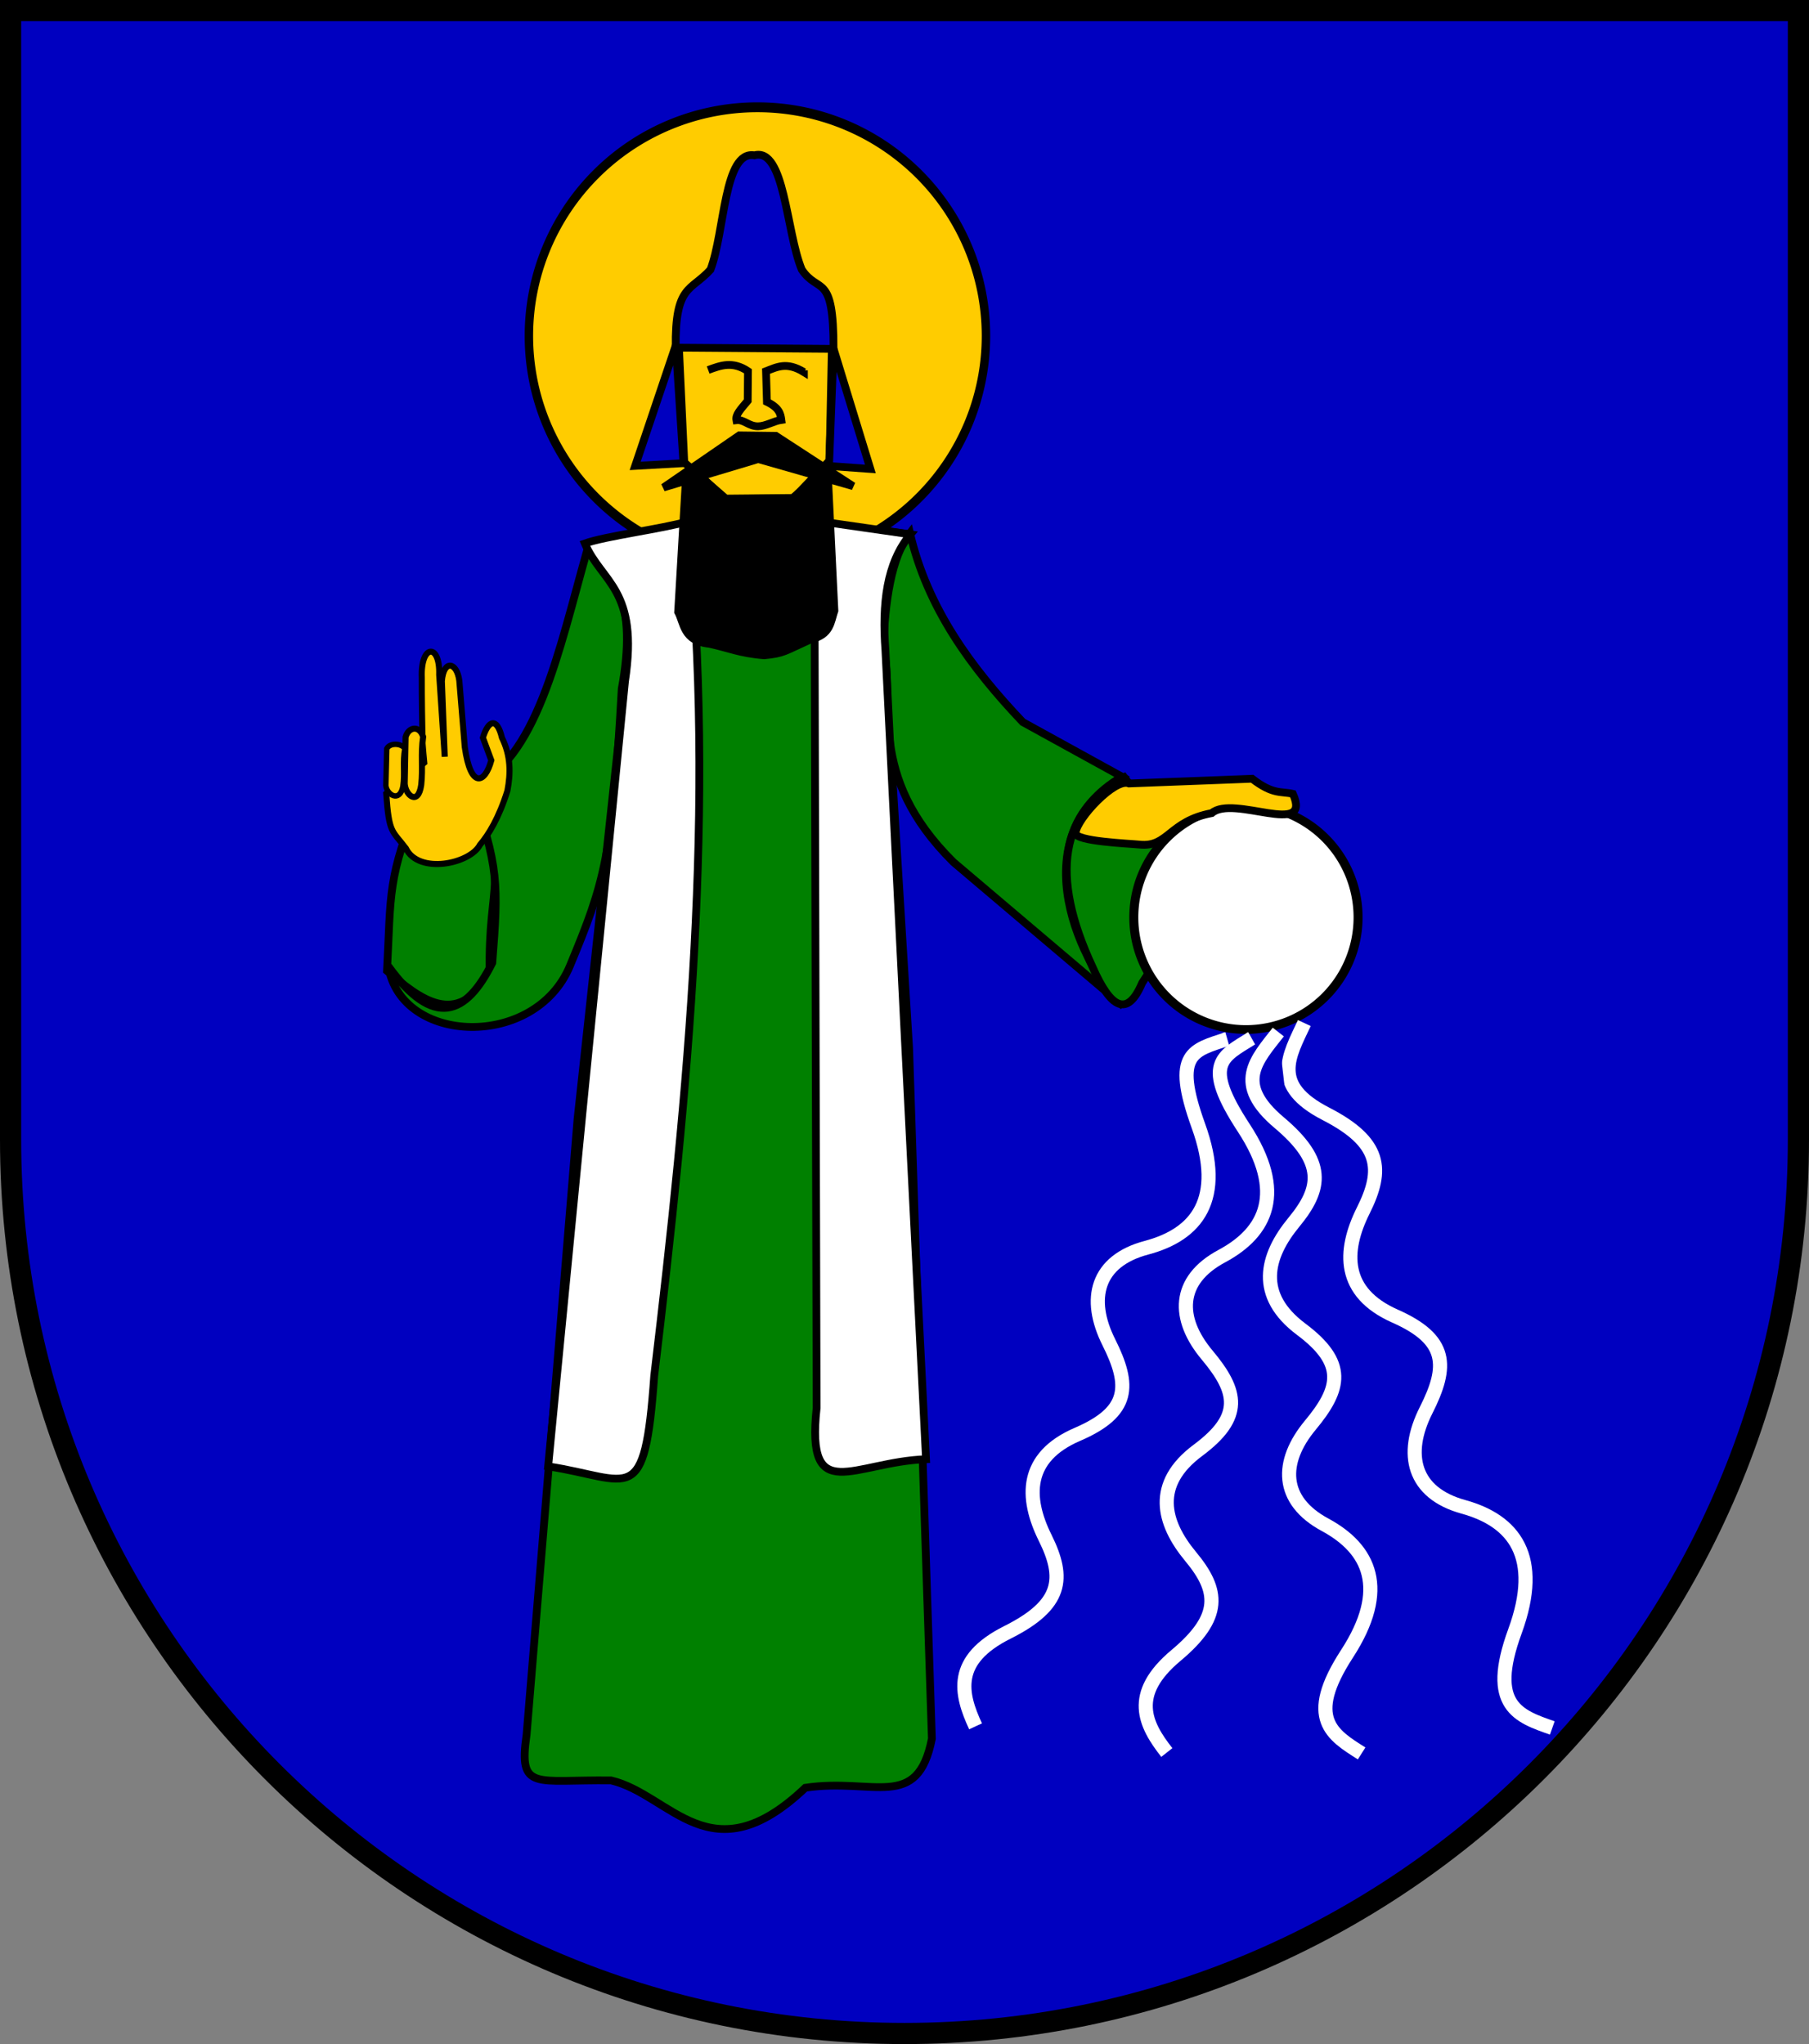 <?xml version="1.0" encoding="UTF-8" standalone="no"?>
<!-- Created with Inkscape (http://www.inkscape.org/) -->
<svg
   xmlns:dc="http://purl.org/dc/elements/1.1/"
   xmlns:cc="http://creativecommons.org/ns#"
   xmlns:rdf="http://www.w3.org/1999/02/22-rdf-syntax-ns#"
   xmlns:svg="http://www.w3.org/2000/svg"
   xmlns="http://www.w3.org/2000/svg"
   xmlns:sodipodi="http://sodipodi.sourceforge.net/DTD/sodipodi-0.dtd"
   xmlns:inkscape="http://www.inkscape.org/namespaces/inkscape"
   version="1.1"
   width="769"
   height="869"
   id="svg2"
   inkscape:version="0.46"
   sodipodi:docname="Wappen_Markt_Moorsch.svg"
   sodipodi:version="0.32"
   inkscape:output_extension="org.inkscape.output.svg.inkscape">
  <rect width="100%" height="100%" fill="#808080" stroke="none"/>
  <sodipodi:namedview
     pagecolor="#ffffff"
     bordercolor="#666666"
     borderopacity="1"
     objecttolerance="10"
     gridtolerance="10"
     guidetolerance="10"
     inkscape:pageopacity="0"
     inkscape:pageshadow="2"
     inkscape:window-width="1024"
     inkscape:window-height="667"
     id="namedview2886"
     showgrid="false"
     inkscape:zoom="0.5"
     inkscape:cx="680.08942"
     inkscape:cy="363.91414"
     inkscape:window-x="132"
     inkscape:window-y="99"
     inkscape:window-maximized="0"
     inkscape:current-layer="svg2"
     fit-margin-top="0"
     fit-margin-left="0"
     fit-margin-right="0"
     fit-margin-bottom="0"
     showguides="true"
     inkscape:guide-bbox="true">
    <inkscape:grid
       type="xygrid"
       id="grid2844"
       empspacing="5"
       visible="true"
       enabled="true"
       snapvisiblegridlinesonly="true" />
  </sodipodi:namedview>
  <defs
     id="defs4">
    <inkscape:perspective
       sodipodi:type="inkscape:persp3d"
       inkscape:vp_x="0 : 431.5 : 1"
       inkscape:vp_y="0 : 1000 : 0"
       inkscape:vp_z="763.00006 : 431.5 : 1"
       inkscape:persp3d-origin="381.50003 : 287.66667 : 1"
       id="perspective2890" />
    <inkscape:perspective
       id="perspective3053"
       inkscape:persp3d-origin="0.5 : 0.33333333 : 1"
       inkscape:vp_z="1 : 0.5 : 1"
       inkscape:vp_y="0 : 1000 : 0"
       inkscape:vp_x="0 : 0.5 : 1"
       sodipodi:type="inkscape:persp3d" />
    <clipPath
       id="clippath">
      <path
         d="m 360,4140 a 3240,3240 0 0 0 6480,0 l 0,-3870 -6480,0 0,3870 z"
         id="path2978"
         inkscape:connector-curvature="0" />
    </clipPath>
    <inkscape:perspective
       id="perspective3648"
       inkscape:persp3d-origin="0.5 : 0.33333333 : 1"
       inkscape:vp_z="1 : 0.5 : 1"
       inkscape:vp_y="0 : 1000 : 0"
       inkscape:vp_x="0 : 0.5 : 1"
       sodipodi:type="inkscape:persp3d" />
    <inkscape:perspective
       id="perspective3670"
       inkscape:persp3d-origin="0.5 : 0.33333333 : 1"
       inkscape:vp_z="1 : 0.5 : 1"
       inkscape:vp_y="0 : 1000 : 0"
       inkscape:vp_x="0 : 0.5 : 1"
       sodipodi:type="inkscape:persp3d" />
    <inkscape:perspective
       id="perspective3703"
       inkscape:persp3d-origin="0.5 : 0.33333333 : 1"
       inkscape:vp_z="1 : 0.5 : 1"
       inkscape:vp_y="0 : 1000 : 0"
       inkscape:vp_x="0 : 0.5 : 1"
       sodipodi:type="inkscape:persp3d" />
    <inkscape:perspective
       id="perspective3719"
       inkscape:persp3d-origin="0.5 : 0.33333333 : 1"
       inkscape:vp_z="1 : 0.5 : 1"
       inkscape:vp_y="0 : 1000 : 0"
       inkscape:vp_x="0 : 0.5 : 1"
       sodipodi:type="inkscape:persp3d" />
    <inkscape:perspective
       id="perspective2862"
       inkscape:persp3d-origin="0.5 : 0.33333333 : 1"
       inkscape:vp_z="1 : 0.5 : 1"
       inkscape:vp_y="0 : 1000 : 0"
       inkscape:vp_x="0 : 0.5 : 1"
       sodipodi:type="inkscape:persp3d" />
    <inkscape:perspective
       id="perspective2893"
       inkscape:persp3d-origin="0.5 : 0.33333333 : 1"
       inkscape:vp_z="1 : 0.5 : 1"
       inkscape:vp_y="0 : 1000 : 0"
       inkscape:vp_x="0 : 0.5 : 1"
       sodipodi:type="inkscape:persp3d" />
    <inkscape:perspective
       id="perspective3700"
       inkscape:persp3d-origin="0.5 : 0.33333333 : 1"
       inkscape:vp_z="1 : 0.5 : 1"
       inkscape:vp_y="0 : 1000 : 0"
       inkscape:vp_x="0 : 0.5 : 1"
       sodipodi:type="inkscape:persp3d" />
  </defs>
  <path
     inkscape:connector-curvature="0"
     style="fill:#0000c0;stroke:#000000;stroke-width:9;stroke-miterlimit:4;stroke-opacity:1;stroke-dasharray:none;fill-opacity:1"
     id="path2850-5-9-1"
     d="m 4.5,4.5 0,480 c 0,209.868 170.132,380 380,380 209.868,0 380,-170.132 380,-380 l 0,-480 L 4.5,4.5 z" />
  <path
     style="fill:#008000;fill-opacity:1;fill-rule:evenodd;stroke:#000000;stroke-width:3.304;stroke-linecap:butt;stroke-linejoin:miter;stroke-miterlimit:4;stroke-dasharray:none;stroke-opacity:1"
     d="M 178.667,339.342 C 164.519,372.9 166.26,379.983 164.517,412.762 C 177.995,424.176 194.17,437.841 208.169,413.674 C 207.264,374.665 217.725,372.325 200.241,338.767 C 188.799,329.041 184.233,335.359 178.667,339.342 z"
     id="path2541"
     sodipodi:nodetypes="ccccc" />
  <path
     style="fill:#008000;fill-opacity:1;fill-rule:evenodd;stroke:#000000;stroke-width:3.304;stroke-linecap:butt;stroke-linejoin:miter;stroke-miterlimit:4;stroke-dasharray:none;stroke-opacity:1"
     d="M 165.071,410.763 C 170.385,444.23 227.513,446.238 242.293,410.594 C 257.074,374.951 260.281,364.422 264.304,292.83 C 271.026,256.452 261.223,243.944 249.539,234.152 C 237.544,276.669 228.001,324.091 200.066,334.729 C 212.092,368.287 211.9,375.767 209.27,409.325 C 198.173,431.618 184.329,437.435 165.071,410.763 z"
     id="path2543"
     sodipodi:nodetypes="czccccc" />
  <path
     style="fill:#008000;fill-opacity:1;fill-rule:evenodd;stroke:#000000;stroke-width:3.304;stroke-linecap:butt;stroke-linejoin:miter;stroke-miterlimit:4;stroke-dasharray:none;stroke-opacity:1"
     d="M 250.185,231.816 L 293.38,223.251 C 313.606,217.154 321.414,235.493 345.997,221.488 L 385.543,226.994 C 371.499,255.26 378.72,264.622 376.388,282.476 L 386.456,445.567 L 396.145,739.178 C 390.006,770.272 371.382,755.652 342.348,760.036 C 302.073,798.309 285.3,762.96 259.796,756.921 C 227.569,756.481 220.3,761.724 223.853,737.431 L 245.512,475.769 L 265.647,290.53 C 271.213,265.003 263.215,247.012 250.185,231.816 z"
     id="path2545"
     sodipodi:nodetypes="ccccccccccccc" />
  <path
     style="fill:#008000;fill-opacity:1;fill-rule:evenodd;stroke:#000000;stroke-width:3.304;stroke-linecap:butt;stroke-linejoin:miter;stroke-miterlimit:4;stroke-dasharray:none;stroke-opacity:1"
     d="M 386.817,226.616 C 394.241,258.543 412.767,283.809 434.779,306.983 L 476.98,330.216 C 432.758,356.053 460.395,412.634 477.531,427.775 L 405.3,366.524 C 367.776,329.305 381.013,299.296 375.476,275.318 C 376.223,256.141 378.752,237.011 386.817,226.616 z"
     id="path2547"
     sodipodi:nodetypes="ccccccc" />
  <path
     style="fill:#008000;fill-opacity:1;fill-rule:evenodd;stroke:#000000;stroke-width:3.304;stroke-linecap:butt;stroke-linejoin:miter;stroke-miterlimit:4;stroke-dasharray:none;stroke-opacity:1"
     d="M 477.893,330.405 C 484.193,338.285 493.608,352.824 499.909,350.305 C 513.168,379.967 499.414,396.063 485.52,417.88 C 479.284,432.61 472.208,428.829 464.505,411.273 C 446.117,371.987 450.765,344.73 477.893,330.405 z"
     id="path2549"
     sodipodi:nodetypes="ccccc" />
  <path
     sodipodi:type="arc"
     style="fill:#ffcc00;fill-opacity:1;fill-rule:evenodd;stroke:#000000;stroke-width:3;stroke-linejoin:bevel;stroke-miterlimit:4;stroke-dasharray:none;stroke-opacity:1"
     id="path2591"
     sodipodi:cx="335.50952"
     sodipodi:cy="199.80933"
     sodipodi:rx="81.36335"
     sodipodi:ry="69.478813"
     d="M 416.873,199.809 A 81.363,69.479 0 1 1 254.146,199.809 A 81.363,69.479 0 1 1 416.873,199.809 z"
     transform="matrix(1.194,0,0,1.399,-78.619,-136.724)" />
  <path
     style="fill:#ffffff;fill-opacity:1;fill-rule:evenodd;stroke:#000000;stroke-width:3.304;stroke-linecap:butt;stroke-linejoin:miter;stroke-miterlimit:4;stroke-dasharray:none;stroke-opacity:1"
     d="M 346.186,221.299 L 347.145,598.59 C 342.639,640.716 362.744,621.513 393.652,620.356 L 384.442,437.513 L 376.388,276.435 C 374.933,256.888 376.783,239.406 387.023,227.167 L 346.186,221.299 z"
     id="path2555"
     sodipodi:nodetypes="ccccccc" />
  <path
     style="fill:#ffffff;fill-opacity:1;fill-rule:evenodd;stroke:#000000;stroke-width:3.304;stroke-linecap:butt;stroke-linejoin:miter;stroke-miterlimit:4;stroke-dasharray:none;stroke-opacity:1"
     d="M 248.627,231.037 C 257.307,227.923 281.621,224.808 292.278,221.693 C 304.396,342.755 292.574,463.817 278.112,584.879 C 274.008,641.902 268.342,628.835 233.009,623.398 L 247.526,473.756 L 265.694,289.547 C 271.668,250.374 255.725,247.711 248.627,231.037 z"
     id="path2557"
     sodipodi:nodetypes="ccccccc" />
  <path
     sodipodi:type="arc"
     style="fill:#ffffff;fill-opacity:1;fill-rule:evenodd;stroke:#000000;stroke-width:2.272;stroke-linejoin:bevel;stroke-miterlimit:4;stroke-dasharray:none;stroke-opacity:1"
     id="path2569"
     sodipodi:cx="591.48413"
     sodipodi:cy="419.21609"
     sodipodi:rx="28.340042"
     sodipodi:ry="29.254238"
     d="M 619.824,419.216 A 28.34,29.254 0 1 1 563.144,419.216 A 28.34,29.254 0 1 1 619.824,419.216 z"
     transform="matrix(1.682,0,0,1.63,-465.232,-293.319)" />
  <path
     style="fill:#ffcc00;fill-opacity:1;fill-rule:evenodd;stroke:#000000;stroke-width:3.304;stroke-linecap:butt;stroke-linejoin:miter;stroke-miterlimit:4;stroke-dasharray:none;stroke-opacity:1"
     d="M 479.922,333.08 L 532.272,331.066 C 541.218,337.956 544.464,336.295 549.614,337.491 C 557.998,356.302 524.304,337.698 515.102,345.683 C 496.872,349.099 496.623,360.321 484.444,359.065 C 480.147,358.622 456.969,357.729 457.224,354.137 C 457.657,348.04 474.175,330.494 479.922,333.08 z"
     id="path2559"
     sodipodi:nodetypes="ccccssc" />
  <path
     style="fill:#ffcc00;fill-opacity:1;fill-rule:evenodd;stroke:#000000;stroke-width:3.304;stroke-linecap:butt;stroke-linejoin:miter;stroke-miterlimit:4;stroke-dasharray:none;stroke-opacity:1"
     d="M 288.48,144.827 L 290.88,196.594 L 308.54,211.969 L 337.42,211.698 L 352.64,195.787 L 353.609,148.853 L 328.749,124.692 L 288.48,144.827 z"
     id="path2565"
     sodipodi:nodetypes="cccccccc" />
  <path
     style="fill:#0000c0;fill-opacity:1;fill-rule:evenodd;stroke:#000000;stroke-width:3.304;stroke-linecap:butt;stroke-linejoin:miter;stroke-miterlimit:4;stroke-dasharray:none;stroke-opacity:1"
     d="M 287.239,147.809 L 354.341,148.311 C 354.375,115.327 347.957,125.278 340.83,114.624 C 334.119,98.426 333.622,62.548 320.695,66.03 C 307.666,63.847 308.214,98.322 302.032,114.624 C 293.672,123.915 286.922,120.899 287.239,147.809 z"
     id="path2585"
     sodipodi:nodetypes="cccccc" />
  <path
     style="fill:#0000c0;fill-opacity:1;fill-rule:evenodd;stroke:#000000;stroke-width:3.304;stroke-linecap:butt;stroke-linejoin:miter;stroke-miterlimit:4;stroke-dasharray:none;stroke-opacity:1"
     d="M 354.35,148.27 L 369.997,199.38 L 352.418,198.106 L 354.35,148.27 z"
     id="path2587"
     sodipodi:nodetypes="cccc" />
  <path
     style="fill:#0000c0;fill-opacity:1;fill-rule:evenodd;stroke:#000000;stroke-width:3.304;stroke-linecap:butt;stroke-linejoin:miter;stroke-miterlimit:4;stroke-dasharray:none;stroke-opacity:1"
     d="M 287.28,146.84 L 270.013,198.065 L 290.534,196.906 L 287.28,146.84 z"
     id="path2589"
     sodipodi:nodetypes="cccc" />
  <path
     style="fill:#ffcc00;fill-opacity:1;fill-rule:evenodd;stroke:#000000;stroke-width:3.304;stroke-linecap:butt;stroke-linejoin:miter;stroke-miterlimit:4;stroke-dasharray:none;stroke-opacity:1"
     d="M 301.041,157.311 C 306.218,155.39 311.376,153.384 317.962,157.807 L 317.849,170.397 C 314.746,174.128 312.601,176.308 313.042,178.629 C 316.281,178.248 318.377,181.326 322.293,181.228 C 325.542,181.188 328.799,179.024 332.151,178.516 C 331.812,175.96 331.311,173.403 326.015,170.846 L 325.632,157.807 C 330.232,156.066 334.368,153.65 341.739,158.191 L 341.739,157.424"
     id="path3363"
     sodipodi:nodetypes="cccccccccc" />
  <path
     style="fill:#000000;fill-opacity:1;fill-rule:evenodd;stroke:#000000;stroke-width:3.304;stroke-linecap:butt;stroke-linejoin:miter;stroke-miterlimit:4;stroke-dasharray:none;stroke-opacity:1"
     d="M 329.801,185.288 L 362.619,206.675 L 322.322,195.163 L 282.053,207.244 L 314.269,185.096 L 329.801,185.288 z"
     id="path2583"
     sodipodi:nodetypes="cccccc" />
  <path
     style="fill:#000000;fill-opacity:1;fill-rule:evenodd;stroke:#000000;stroke-width:3.304;stroke-linecap:butt;stroke-linejoin:miter;stroke-miterlimit:4;stroke-dasharray:none;stroke-opacity:1"
     d="M 351.995,203.468 L 354.707,259.602 C 353.082,264.406 353.091,269.911 344.674,271.805 C 333.26,276.958 333.222,277.78 324.878,278.584 C 314.697,277.83 309.308,275.353 301.557,273.703 C 290.423,272.594 290.816,264.879 288.269,260.144 L 291.523,204.553 L 298.574,203.197 L 308.336,212.146 L 336.81,211.875 L 347.657,202.384 L 351.995,203.468 z"
     id="path3374"
     sodipodi:nodetypes="cccccccccccc" />
  <g
     id="g3429"
     transform="matrix(1.101,0,0,1.101,-545.076,-1.795)"
     style="fill:#ffcc00;fill-opacity:1">
    <g
       transform="matrix(0.779,0,0,0.779,506.639,54.862)"
       id="g3408"
       style="fill:#ffcc00;fill-opacity:1">
      <path
         style="fill:#ffcc00;fill-opacity:1;fill-rule:evenodd;stroke:#000000;stroke-width:3;stroke-linecap:butt;stroke-linejoin:miter;stroke-miterlimit:4;stroke-dasharray:none;stroke-opacity:1"
         d="M 223.028,350.446 C 227.265,345.475 232.41,337.196 236.647,323.618 C 238.308,314.853 238.364,306.442 233.937,297.324 C 231.473,287.091 227.204,288.49 224.502,297.324 L 228.663,308.556 C 225.578,319.982 218.48,323.013 215.516,301.977 L 212.798,268.997 C 211.546,259.688 204.986,258.534 204.151,269.302 L 205.58,306.752 L 202.836,266.185 C 203.355,250.251 193.53,250.999 194.214,267.543 C 194.181,277.392 194.392,290.069 194.597,300.272 C 194.875,303.909 195.154,306.714 195.433,309.727 L 176.572,325.01 C 178.013,345 179.353,342.965 186.317,352.16 C 192.688,365.244 218.072,359.886 223.028,350.446 z"
         id="path2581"
         sodipodi:nodetypes="cccccccccccccccc" />
      <path
         style="fill:#ffcc00;fill-opacity:1;fill-rule:evenodd;stroke:#000000;stroke-width:3;stroke-linecap:butt;stroke-linejoin:miter;stroke-miterlimit:4;stroke-dasharray:none;stroke-opacity:1"
         d="M 194.881,296.826 C 193.575,305.736 194.881,312.034 193.923,320.769 C 192.387,331.294 186.133,325.829 185.739,320.16 L 186.174,297 C 187.621,291.959 193.027,291.029 194.881,296.826 z"
         id="path2577"
         sodipodi:nodetypes="ccccc" />
      <path
         style="fill:#ffcc00;fill-opacity:1;fill-rule:evenodd;stroke:#000000;stroke-width:2.705;stroke-linecap:butt;stroke-linejoin:miter;stroke-miterlimit:4;stroke-dasharray:none;stroke-opacity:1"
         d="M 185.828,302.644 C 184.48,309.664 185.828,314.625 184.839,321.507 C 183.254,329.799 176.799,325.493 176.391,321.027 L 176.841,302.781 C 178.334,299.805 183.914,299.99 185.828,302.644 z"
         id="path3406"
         sodipodi:nodetypes="ccccc" />
    </g>
  </g>
  <path
     style="fill:#0000c0;fill-opacity:1;fill-rule:evenodd;stroke:#ffffff;stroke-width:6;stroke-linecap:butt;stroke-linejoin:miter;stroke-miterlimit:4;stroke-dasharray:none;stroke-opacity:1"
     d="M 414.706,733.921 C 408.239,719.964 404.871,705.666 428.252,693.968 C 451.634,682.269 452.799,670.949 444.295,653.792 C 435.79,636.635 435.581,619.433 457.984,609.8 C 480.387,600.166 480.591,589.072 471.347,570.618 C 462.103,552.163 466.125,536.081 487.389,530.442 C 508.654,524.803 520.742,509.938 509.442,478.66 C 498.141,447.381 507.423,446.54 521.574,441.74 L 520.466,442.001"
     id="path3497"
     sodipodi:nodetypes="czzzzzzcz" />
  <path
     style="fill:#0000c0;fill-opacity:1;fill-rule:evenodd;stroke:#ffffff;stroke-width:6;stroke-linecap:butt;stroke-linejoin:miter;stroke-miterlimit:4;stroke-dasharray:none;stroke-opacity:1"
     d="M 496.017,745.053 C 486.669,733.175 480.207,720.268 499.91,703.783 C 519.613,687.297 518.16,676.209 506.14,661.734 C 494.119,647.258 490.019,630.86 509.254,616.57 C 528.49,602.28 526.17,591.627 513.148,576.078 C 500.126,560.529 500.324,544.241 519.377,534.029 C 538.43,523.817 546.617,506.864 528.722,479.521 C 510.826,452.178 519.509,449.269 531.951,441.472 L 530.951,441.972"
     id="path3443"
     sodipodi:nodetypes="czzzzzzcz" />
  <path
     style="fill:#0000c0;fill-opacity:1;fill-rule:evenodd;stroke:#ffffff;stroke-width:6;stroke-linecap:butt;stroke-linejoin:miter;stroke-miterlimit:4;stroke-dasharray:none;stroke-opacity:1"
     d="M 554.463,434.935 C 547.831,449.11 540.132,461.433 563.644,473.531 C 587.157,485.628 588.248,497.173 579.537,514.592 C 570.825,532.012 570.485,549.539 593.025,559.525 C 615.566,569.511 615.689,580.817 606.221,599.554 C 596.753,618.29 600.692,634.709 622.113,640.616 C 643.535,646.522 655.624,661.761 643.985,693.55 C 632.345,725.339 645.629,729.614 659.877,734.612 L 659.877,734.612"
     id="path3499"
     sodipodi:nodetypes="czzzzzzcz" />
  <path
     style="fill:#0000c0;fill-opacity:1;fill-rule:evenodd;stroke:#ffffff;stroke-width:6;stroke-linecap:butt;stroke-linejoin:miter;stroke-miterlimit:4;stroke-dasharray:none;stroke-opacity:1"
     d="M 543.397,438.746 C 534.052,450.706 524.092,460.681 543.791,477.281 C 563.489,493.881 562.037,505.046 550.019,519.621 C 538.001,534.197 533.902,550.71 553.133,565.098 C 572.364,579.487 570.044,590.214 557.025,605.87 C 544.006,621.527 544.205,637.928 563.253,648.211 C 582.302,658.494 590.487,675.564 572.596,703.096 C 554.704,730.629 566.385,737.586 578.824,745.437 L 578.824,745.437"
     id="path3439"
     sodipodi:nodetypes="czzzzzzcz" />
</svg>
